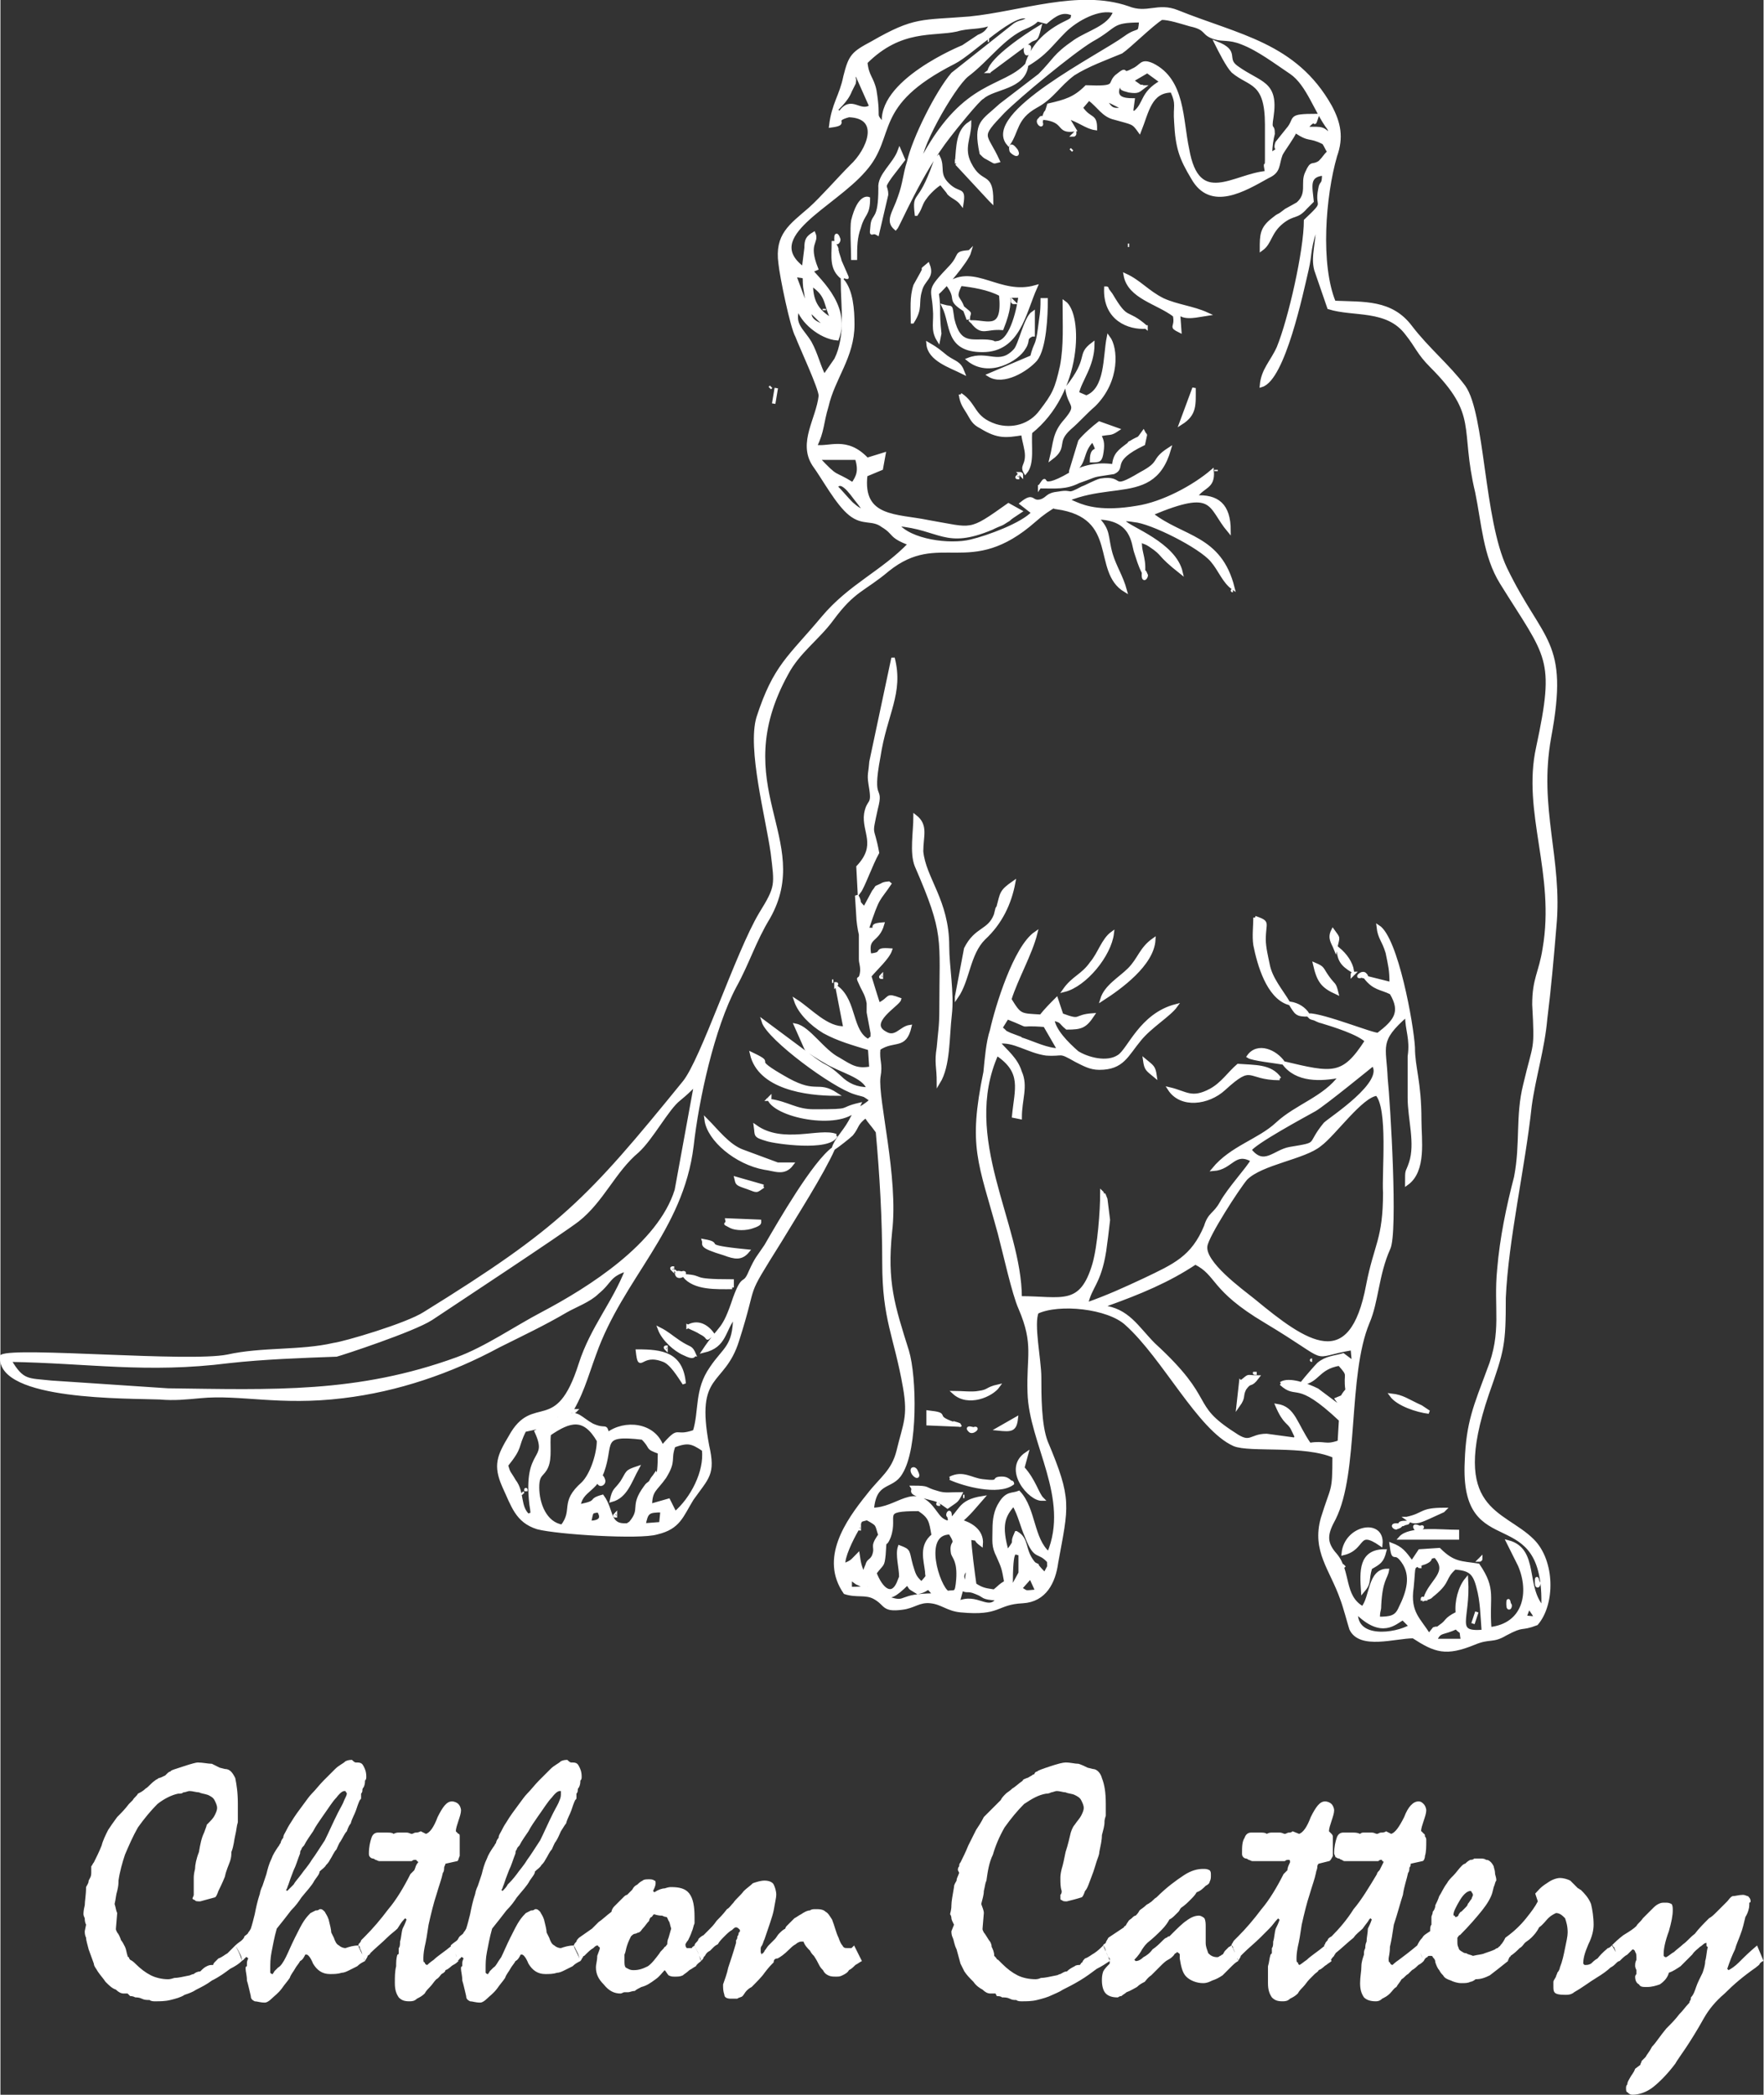 <?xml version="1.0" encoding="UTF-8"?>
<!DOCTYPE svg PUBLIC "-//W3C//DTD SVG 1.1//EN" "http://www.w3.org/Graphics/SVG/1.1/DTD/svg11.dtd">
<!-- Creator: CorelDRAW X7 -->
<svg xmlns="http://www.w3.org/2000/svg" xml:space="preserve" width="1545px" height="1834px" version="1.1" style="shape-rendering:geometricPrecision; text-rendering:geometricPrecision; image-rendering:optimizeQuality; fill-rule:evenodd; clip-rule:evenodd"
viewBox="0 0 1359 1614"
 xmlns:xlink="http://www.w3.org/1999/xlink">
 <rect x="0" y="0" width="1359" height="1614" fill="#333333" stroke="none"/>
 <defs>
  <style type="text/css">
   <![CDATA[
    .str0 {stroke:white;stroke-width:2.639}
    .fil0 {fill:white}
    .fil1 {fill:white;fill-rule:nonzero}
   ]]>
  </style>
 </defs>
 <g id="Слой_x0020_1">
  <path class="fil0 str0" d="M1122 1254c6,6 3,0 5,10l-21 0c3,-8 6,-5 16,-10zm-77 -12c20,20 30,8 36,5l6 6c-12,7 -43,11 -42,-11zm133 -4c7,10 7,9 -3,8l3 -8zm-440 -3l3 -11c4,3 4,0 11,3 8,3 3,4 17,5 -8,11 -16,-4 -31,3zm-83 -11l0 -8c2,1 5,4 6,4 8,4 5,0 8,1 16,2 10,19 30,-1 4,5 0,2 8,7 10,-2 6,-7 13,2 -28,0 -21,7 -34,3 -10,-3 -6,-6 -14,-8 -2,-1 -10,0 -17,0zm131 0l8 -9 5 11c-11,1 -7,1 -13,-2zm-40 -17l-2 16c-3,-9 -4,-9 2,-16zm33 17c0,-36 3,-26 7,-27 0,2 0,12 0,15l-6 11c-1,0 -1,1 -1,1zm327 -25c12,13 -4,19 -8,33 6,-2 3,-1 7,-4 12,-10 7,-12 16,-20 11,1 15,3 18,15 3,11 3,21 4,34 -24,2 -11,-9 -13,-40 -5,6 -8,17 -7,26 -10,5 -7,6 -13,10 -8,6 1,0 -5,2l-4 5c-7,-12 -16,-17 -13,-37 2,-19 -1,-15 10,-19 7,-3 1,-4 8,-5zm-12 8l0 -1c0,0 -1,1 0,1zm2 25l1 0c0,0 -1,-1 -1,0zm-357 -39l4 10 -4 -10zm37 4l1 1c0,0 -1,0 -1,-1zm7 -16c-5,11 2,3 -7,15 -6,-21 -3,-28 5,-37 5,9 6,16 10,25 7,18 9,10 17,19 0,6 1,2 -3,10 -1,-1 -6,-6 -6,-7l-2 -1c0,0 -1,-1 -1,-1 -8,-10 -4,-18 -13,-23zm-53 46c-7,-4 -21,-46 2,-46 7,11 0,5 2,16 1,3 5,6 4,20 -1,12 -2,9 -8,10zm12 -47l1 1c0,0 -1,-1 -1,-1zm-32 40c-6,-5 -6,-8 -8,-14 -3,-11 -1,-11 -9,-14 -2,6 1,16 1,23l-2 5c-5,11 -13,5 -18,-8 6,-8 6,-5 7,-14 1,-16 0,-4 4,-14 6,-17 -8,-21 23,-21 9,6 9,9 11,20 -10,8 -6,19 -5,28 0,5 2,2 -4,9zm-42 -50c9,5 7,4 10,13l-1 1c-6,9 -1,7 -4,15 -2,4 -4,3 -5,7 -4,9 1,1 -1,9 -4,-5 -5,-10 -6,-17 -5,5 -4,5 -11,8 -1,-6 6,-20 10,-27 4,-9 1,-7 8,-9zm-6 8l0 -1c0,0 -1,1 0,1zm-166 -3c2,-10 3,-11 14,-11l-1 10 -13 1zm-42 -2c2,-9 1,-8 7,-9 4,6 1,9 -7,9zm66 -7l-5 -10 -14 4c0,-12 4,-12 11,-22 8,-13 3,-13 7,-24 11,-4 14,-3 23,3 2,17 -9,38 -22,49zm-37 9c-15,1 -11,-11 -19,-22 -11,3 -2,4 -16,7l-2 10c-3,-23 11,-18 18,-36 8,-22 -3,-30 31,-26 8,8 2,7 13,11 0,25 -3,17 -3,17 -2,3 -2,2 -4,6 -2,2 -2,1 -4,4 -11,15 -2,16 -11,27 0,0 -1,1 -1,1 -1,0 -1,1 -2,1zm-22 -34c0,4 4,3 4,0 -1,-4 -3,-5 -4,0zm-54 27c-8,-7 -4,-18 -11,-27 -4,-7 -4,-5 -6,-12 12,-15 7,-13 14,-27 19,-4 7,-2 19,-8 11,-6 3,-3 12,-2 -12,2 -13,6 -22,11 11,24 -9,12 -4,56 2,12 0,6 -2,9zm-4 -17l-1 -1c0,0 1,1 1,1zm2 -2c0,-1 0,-2 0,-1l0 0c0,0 0,1 0,1zm28 27c-13,-2 -19,-17 -19,-30 0,-11 4,-9 7,-16 3,-7 1,-17 2,-25 16,-11 27,-14 38,5 0,10 -5,26 -12,33 -17,15 -6,20 -16,33zm-106 -164c-14,9 -62,23 -70,24 -26,6 -55,3 -82,9 -30,6 -163,-6 -174,0 -3,33 98,31 122,32 11,1 20,0 31,-1 31,-3 61,6 110,0 42,-5 83,-19 120,-39 18,-9 35,-17 52,-27 7,-4 18,-8 24,-14 11,-9 8,-13 23,-18 -10,26 -27,45 -36,73 -18,57 -36,23 -54,56 -9,15 -12,22 -5,38 7,15 10,27 26,32 15,4 79,8 92,4 17,-4 19,-13 27,-26 12,-17 17,-19 12,-41 -11,-58 12,-46 23,-81 16,-50 3,-29 33,-77 12,-20 32,-51 41,-71 -15,11 -41,56 -52,75 -6,9 -7,9 -12,20 -5,12 -5,1 -12,20 -9,27 -10,20 -24,41 17,-4 15,-16 24,-27 0,24 -8,25 -18,40 -12,17 -8,33 -13,49 -17,6 -10,-5 -25,12 -6,-18 -29,-20 -42,-10 -2,-8 -1,-2 -12,-7 -9,-5 -12,-11 -19,-6 11,-17 14,-30 21,-49 21,-59 67,-95 75,-160 4,-36 16,-91 33,-123 10,-18 15,-35 26,-53 34,-60 -34,-101 14,-188 9,-17 24,-27 35,-42 17,-23 24,-22 43,-38 40,-32 63,6 113,-38 46,-41 90,-6 104,-55 -14,9 -5,10 -22,19 -25,15 -12,2 -31,5 -4,1 -11,5 -14,6 -13,7 -7,2 -18,4 -10,1 -8,4 -14,6 -8,2 -5,-6 -15,2l9 7c-8,9 -35,19 -48,22 -16,4 -47,0 -57,-13 34,3 37,18 73,3 8,-4 6,-2 12,-6 2,-1 1,-1 4,-3l6 -4 -9 -5c-31,22 -27,19 -62,13 -24,-5 -52,-2 -48,-36l12 -5 2 -11 -13 4c-16,-17 -29,-8 -40,-10 6,-12 5,-18 9,-31 5,-22 20,-38 20,-63 0,-11 -1,-26 -8,-34 0,20 4,43 -5,61l-9 13c-4,-7 -6,-17 -11,-26 -6,-10 -14,-14 -9,-27 2,10 17,23 30,24 10,-27 -18,-48 -22,-55 9,-1 -3,5 6,1 -8,-20 1,-20 -2,-27 -5,3 -6,5 -6,11l-2 16c-34,-25 23,-48 47,-76 24,-27 4,-50 69,-83 14,-7 48,-42 58,-34 -6,4 -6,2 -11,5l-48 38c-12,14 -30,50 -34,68 -3,9 -3,16 -7,27 -4,12 -10,18 -3,24 2,-2 19,-43 41,-71 3,-4 23,-29 26,-30 9,-8 32,-7 34,-25 -18,19 -47,12 -79,70 -3,6 0,3 -3,8 -4,-10 25,-61 36,-70 16,-12 28,-30 45,-37 14,-6 4,-7 16,-4 7,-6 13,-10 21,-6 -2,5 1,2 -3,5 0,0 -4,2 -6,3 -13,7 -23,17 -27,31 15,-9 18,-15 29,-26 9,-9 27,-19 39,-15 -4,12 -21,16 -31,23 -16,11 -15,14 -27,26l-30 23c-14,13 -20,13 -15,37 4,4 2,2 7,5 4,2 2,2 6,1 -10,-22 -16,-17 4,-38 12,-12 53,-46 68,-55 20,-11 14,-15 38,-15 -1,12 -1,5 -12,13 -19,14 -110,59 -90,82 7,-10 5,-20 21,-29 13,-7 17,-16 29,-25 11,-7 25,-12 37,-17 6,-4 23,-21 31,-26 6,0 15,3 22,5 14,3 9,7 19,10 6,2 11,0 21,4 13,5 26,15 38,23 13,9 19,30 29,43l3 8c-8,-9 -7,-8 -21,-8 10,-12 5,2 9,-10 -24,0 -15,2 -23,11l-8 10c-3,8 6,2 -5,9 0,-7 1,-12 2,-16 0,-8 -3,-1 -1,-13 4,-27 -9,-25 -27,-38 -10,-7 2,-12 -16,-19 3,6 9,18 13,22 13,11 26,7 26,41l0 27c0,10 -2,-2 0,10 -25,2 -53,28 -61,-18 -5,-23 -3,-53 -27,-65 -9,-4 -8,1 -15,4 -11,6 -2,-4 -13,5 -6,6 2,9 -23,8 -9,9 -16,11 -29,14 -3,10 -1,1 -4,10 18,2 10,11 24,9l-6 -10c10,3 15,8 22,9 0,-11 -4,-6 -11,-16l6 -7c8,6 11,13 20,15 14,4 14,3 19,10 6,-15 8,-31 25,-31 5,11 2,11 3,24 1,20 4,28 13,43 14,25 40,9 58,-1 9,-4 7,-9 10,-17 2,-4 9,-13 11,-18 12,8 10,3 22,9 2,3 2,4 4,7 -4,4 -3,4 -7,8 -6,4 -6,-1 -10,8 -4,8 2,16 -7,24 0,0 -7,4 -9,5l-4 3c-3,2 -1,0 -6,4 -9,7 -9,12 -9,23 7,-5 6,-13 16,-21 9,-7 11,-3 18,-11 2,-2 2,-2 5,-5 -1,-11 -4,-20 9,-21 0,10 -2,5 -3,12 -3,15 6,8 -11,24 0,23 -12,76 -21,98 -5,11 -12,17 -13,29 17,-5 31,-72 35,-89 3,-13 1,-13 6,-30l2 -5c1,13 -4,24 -1,35 2,6 8,23 10,29 19,6 45,0 60,20 8,10 9,15 19,25 38,38 23,47 35,97 5,24 6,49 19,70 36,58 43,57 28,127 -11,50 15,97 5,155 -3,19 -8,23 -8,43 2,37 1,28 -7,62 -6,24 -2,45 -7,71 -6,23 -11,47 -13,71 -3,30 4,48 -8,78 -10,27 -16,40 -17,70 -4,80 62,27 59,113 -15,-16 -4,-45 -27,-51l9 18c9,21 4,46 -23,49 -2,-25 4,-30 -9,-49 -13,-2 -19,-1 -30,-12l-15 1 -6 9c-6,-8 -8,-11 -16,-14 2,15 2,3 9,13 8,11 4,24 -2,36 -3,7 -7,8 -17,8 0,-7 1,-5 1,-10 1,-20 5,-21 6,-27 -14,0 -12,21 -19,29 -16,-9 -10,-28 -21,-41 -9,-10 -7,-17 -1,-28 18,-36 9,-110 26,-151 7,-16 7,-37 16,-57 6,-12 0,-112 -2,-131 -1,-25 -7,-29 16,-49 0,12 4,18 2,32l0 32c0,16 6,35 1,50 -3,9 -3,4 -3,16 14,-10 10,-34 10,-49 0,-30 -5,-40 -5,-56 -1,-18 -13,-84 -27,-93 1,9 4,10 7,20 2,10 3,13 3,24l-20 -5c7,9 12,8 20,12 9,15 3,22 -10,32 -3,1 -42,-15 -54,-15 2,2 1,2 5,3 0,0 4,2 5,2 10,3 29,9 35,15 -18,28 -26,26 -64,17 10,14 29,13 44,10 -12,17 -34,23 -49,37 -14,13 -35,18 -49,35 14,-1 16,-15 30,-7 -3,6 -18,22 -24,33 -5,9 -9,8 -12,18 -10,24 -24,30 -47,41 -15,7 -28,13 -45,19 3,-14 10,-16 14,-41 1,-7 2,-15 3,-24l-2 -16c-3,-7 0,-2 -3,-5 0,14 -2,41 -6,55 -10,34 -25,26 -57,26 0,-57 -47,-123 -18,-188 21,14 15,27 13,48l5 1c0,-14 5,-24 0,-35 -3,-10 -11,-16 -17,-23 12,-2 23,7 37,9 14,1 9,-3 23,5 6,3 11,6 18,6 18,0 21,-10 31,-22 8,-10 23,-19 28,-26 -27,7 -36,34 -44,39 -9,6 -24,2 -32,-3 -8,-7 -18,-17 -19,-26 8,2 5,2 11,7 11,0 14,-1 20,-10 -15,1 -8,6 -24,0l-4 -12c-4,4 -8,8 -12,13 -16,-1 -16,0 -24,-13 5,-16 16,-35 20,-51 -16,11 -30,57 -34,75 -3,9 -4,22 -5,32 -12,58 -4,69 11,124 4,15 11,47 16,58 12,28 6,37 7,65 1,39 33,81 15,124 -13,-11 -11,-34 -23,-47 -5,2 -9,0 -14,8 -4,6 -5,13 -5,20 0,10 -1,13 3,21 4,9 4,9 6,20 -5,3 -4,3 -9,7 -6,-1 -9,-1 -15,-5 -1,-7 -4,-29 -4,-36 11,2 1,-1 9,5 1,-11 -9,-16 -16,-18 7,-6 10,-10 17,-18 -19,3 -16,11 -27,19 -6,-2 -7,-5 -11,-10 -15,-20 -27,0 -47,0 2,-23 15,-16 22,-28 12,-19 11,-74 5,-94 -11,-35 -17,-53 -13,-92 5,-42 -11,-102 -9,-119 2,-11 -1,-12 0,-22 12,-8 20,0 24,-17 -7,1 -11,10 -19,5 -15,-8 10,-22 11,-26 -11,-4 -6,-1 -16,4 -1,-2 -6,-19 -7,-22 5,-6 14,-14 16,-20 -14,-1 -3,3 -16,4 -3,-15 6,-10 10,-24 -14,1 1,5 -12,4 9,-27 8,-21 18,-36 -1,1 -4,0 -7,2 -6,3 -2,0 -6,5l-7 13c-7,-7 -2,-3 -6,-10l1 16c0,3 1,10 2,14l0 19c0,3 1,4 1,9 -1,11 -5,1 0,12 2,4 4,7 5,13 0,2 0,5 0,7l3 16c0,6 0,2 -3,6 -14,-7 -10,-30 -24,-41l6 31c-14,1 -27,-14 -38,-21 3,9 12,18 22,24 11,6 22,9 35,13l1 15c-11,2 -15,-1 -25,-7 -12,-6 -23,-24 -33,-26l8 18c0,1 13,9 15,10 11,7 30,11 33,21 -9,0 -16,-3 -22,-9 -11,-10 -9,-6 -20,-14l-39 -29c4,13 54,50 71,55 3,1 4,1 7,2 5,3 4,3 5,4 -9,8 -10,4 -16,16 -5,9 -11,14 -13,21 3,-2 12,-9 14,-11 5,-6 3,-8 11,-14 4,6 4,5 9,12 3,33 5,67 5,101 0,44 9,56 16,96 4,23 0,28 -5,49 -4,16 -13,21 -23,34 -17,21 -36,49 -18,75 9,3 16,0 23,4 9,5 6,10 21,8 9,-1 13,-6 22,-5 9,1 13,6 23,7 31,3 27,-6 48,-7 17,-1 24,-15 26,-30 8,-44 11,-48 -8,-93 -5,-13 -5,-36 -5,-50 0,-13 -6,-41 -2,-50 17,-8 55,-4 69,9 29,26 56,81 83,93 12,5 54,-1 77,9 0,29 -1,22 -9,48 -7,25 7,39 15,62 2,5 6,20 7,23 7,15 34,6 48,6 17,11 25,14 47,5 12,-5 14,-1 24,-7 15,-8 11,-3 24,-8 13,-15 13,-48 -3,-64 -23,-23 -66,-22 -35,-113 12,-34 13,-38 13,-74 2,-45 15,-101 20,-148 3,-22 10,-44 12,-67 3,-24 5,-47 7,-71 5,-52 -14,-91 -4,-146 14,-75 -6,-72 -34,-130 -18,-38 -17,-119 -32,-140 -12,-16 -28,-29 -41,-46 -15,-20 -36,-18 -59,-19 -12,-29 -8,-82 1,-113 5,-14 3,-25 -4,-38 -27,-48 -71,-54 -118,-73 -15,-6 -23,3 -38,-3 -38,-13 -82,4 -122,8 -37,3 -42,0 -75,19 -15,8 -17,10 -21,26 -3,15 -9,21 -11,38 15,-2 -1,-4 14,-8 26,1 15,27 2,39 -10,10 -23,25 -32,33 -15,13 -26,20 -23,42 1,10 9,49 13,56 3,8 18,40 18,46 -2,18 -16,36 -5,53 8,11 18,30 28,38 10,8 17,3 25,9 10,6 5,8 21,14 -21,22 -46,32 -67,57 -26,31 -37,37 -50,77 -7,24 7,76 11,104 3,25 4,26 -9,47 -18,30 -45,113 -59,130 -74,91 -95,113 -200,178zm5 4c18,-12 100,-66 113,-76 19,-15 28,-38 46,-53 11,-10 23,-33 32,-40 6,-5 7,-6 13,-12l-15 82c-13,42 -67,76 -103,95 -21,11 -44,27 -66,35 -77,28 -142,25 -223,24l-90 -6c-18,-2 -22,0 -32,-17 61,1 106,9 169,1 27,-3 56,-4 83,-5 4,-1 59,-19 73,-28zm312 -141c-12,-5 -41,8 -62,-7 1,7 -1,7 9,10 6,2 48,8 53,-3zm18 -24c-17,4 -3,5 -35,5 -14,0 -20,-6 -34,-8 9,14 61,22 69,3zm-69 -5l-1 1c1,0 1,-1 1,-1zm51 -88l0 1c0,0 1,-1 0,-1zm-2 -2l-1 0c0,0 1,0 1,0zm90 412c0,-6 -3,0 -1,0 0,0 1,6 1,0zm230 -354c3,2 21,4 27,5 -6,-9 -20,-15 -27,-5zm32 -41c5,8 5,9 14,9 -3,-5 -8,-8 -14,-9zm-27 -66c0,7 -1,14 0,21 3,15 10,40 26,45 -6,-10 -14,-19 -16,-30 -1,-5 -3,-13 -3,-19 0,-14 4,-13 -7,-17zm85 44c-2,-3 -8,3 -3,1 0,0 6,2 3,-1zm-17 456l1 -1c0,0 -1,1 -1,1zm-208 -1103c1,0 1,-1 1,-1l0 0c0,0 -1,1 -1,1zm-26 -12c-3,2 3,7 1,2 0,0 2,-6 -1,-2zm-22 24c0,1 7,6 4,0 -3,-4 -5,-5 -4,0zm14 -78c1,-4 -3,-2 -3,0 0,4 2,5 3,0zm-87 127c4,-6 3,-8 7,-13 2,-3 8,-9 12,-11 1,2 5,6 6,8 3,3 7,4 10,8 2,-13 -2,-6 -11,-15 -8,-8 -3,-13 -7,-21 -2,2 -1,0 -3,5 -12,34 -16,21 -14,39zm56 -134l-1 0c0,0 1,0 1,0zm225 1035c13,12 11,-5 46,28l-1 17c-11,4 -11,0 -23,2 -11,-16 -12,-28 -25,-30 6,14 9,12 12,18 5,10 2,5 2,8l-22 -3c-13,0 -12,8 -25,-1 -36,-23 -14,-25 -62,-69 -13,-13 -20,-27 -40,-29l4 -2c25,-9 47,-18 68,-32 18,9 12,20 54,45 55,33 31,27 67,21l1 11 -8 -6c-7,2 -13,2 -19,7 -2,2 -9,10 -13,15 13,-2 12,-12 29,-15 9,10 4,6 6,20 -6,7 -1,4 -8,7l7 10c0,-1 -1,-2 -2,-2l-20 -15c-8,-4 -22,-9 -28,-5zm-421 -57c0,-5 3,0 2,0 0,0 -2,7 -2,0zm3 -7c0,-6 3,0 1,0 0,0 -1,6 -1,0zm2 -12l3 7 -3 -7zm490 -147c10,11 5,60 6,76 0,36 -7,40 -13,71 -13,70 -48,45 -88,12 -10,-8 -39,-29 -37,-42 1,-8 25,-45 31,-52 12,-12 45,-16 57,-26 11,-8 32,-38 44,-39zm-98 43c4,-6 41,-26 50,-31 7,-4 45,-35 45,-35 11,14 -33,42 -37,46 -14,17 -3,15 -27,19 -12,2 -20,15 -31,1zm84 -68l-9 9 9 -9zm5 -4c0,-8 0,9 0,0zm9 -12l-6 7 6 -7zm-290 -10l5 -8c23,9 4,4 29,6l11 19c-9,0 -19,-5 -28,-8 0,0 -1,0 -2,-1l-8 -3c-6,-3 -1,0 -7,-5zm-127 -417c3,-4 7,-2 15,9 4,5 8,10 10,15 -7,-9 -4,-3 -13,-11 -4,-4 -8,-9 -12,-13zm-14 -22l30 0c3,10 1,14 -3,20 -16,-10 -11,-3 -27,-20zm-6 -112c7,0 -3,-5 3,1 10,10 3,3 15,10 -8,0 -19,-4 -18,-11zm1 -22c14,9 10,16 17,28 -11,-6 -17,-13 -17,-28zm10 19l0 1c0,0 0,-1 0,-1zm-25 -7c-2,-7 4,0 2,0 0,0 0,5 -2,0zm-2 -15l2 7 -2 -7zm4 -4c10,2 7,-1 8,9 1,6 2,11 2,18l-10 -27zm-4 -5l2 6 -2 -6zm36 -122c0,-1 8,-7 11,-15 0,0 3,-6 3,-6 1,-6 -1,-1 0,-5 1,-4 -1,-1 1,-4l12 27c-9,6 -15,-8 -24,5l-3 -2zm207 -9l16 8c-10,1 -11,1 -16,-8zm21 -14l12 -7 11 8c-16,9 -12,17 -21,24 -2,-2 -3,4 -1,-10 -7,0 -15,-1 -11,-11 8,1 -4,1 8,4 7,1 7,0 11,-3 -1,0 -1,-1 -2,0l-7 -5zm-191 35c-9,-12 -3,-2 -7,-27 -2,-10 -6,-11 -7,-22 27,-27 52,-21 70,-25 10,-3 17,-1 27,-5 -3,6 -5,8 -10,10l-12 8c0,0 -67,27 -61,61zm198 316c2,7 1,3 7,7 12,8 5,6 24,21 -5,-22 -40,-34 -44,-39 0,0 -3,-3 8,-1 13,1 51,20 60,31 6,7 9,16 16,21 -10,-40 -39,-38 -63,-57 50,-21 44,-6 60,13 0,-20 -9,-27 -26,-26 6,-9 14,-7 13,-20 -14,12 -38,25 -58,28 -53,9 -52,-17 -62,0 50,7 28,49 53,64 -3,-11 -8,-18 -11,-28 -4,-14 -1,-18 -11,-28 28,0 28,20 30,26 2,6 3,10 6,16 1,-13 -4,-16 -2,-28zm2 30c0,6 3,0 2,0 0,0 -2,-6 -2,0zm56 -80l0 -1c0,0 0,1 0,1zm13 92l0 0c0,0 -1,0 0,0zm-210 -236c9,1 22,3 31,8 3,29 -10,21 -22,21 8,10 10,4 23,5 12,-30 -3,-24 14,-25 -1,8 -6,34 -17,36 -7,1 1,0 -8,-1 -12,-1 -22,4 -27,-17 -2,-12 0,-8 -7,-10 7,14 2,34 30,34 28,0 32,-29 41,-49 -28,8 -47,-17 -68,-2 9,12 0,11 12,19 -3,-10 -8,-7 -2,-19zm6 27c0,-6 3,-3 -3,-8l3 8zm1 2l1 -1c0,0 -1,1 -1,1zm0 -54c-12,1 -6,2 -14,11 -19,20 -14,16 -13,33 1,10 -2,16 3,24l1 -5c-2,-19 0,-17 -2,-31 5,-4 23,-25 25,-32zm34 39l-1 -1c0,1 1,1 1,1zm-56 545c0,13 -1,17 -2,29 -2,12 0,15 0,27 8,-13 7,-35 9,-52 2,-17 -2,-37 -2,-53 0,-35 -18,-52 -20,-73 0,-12 4,-20 -5,-27 0,12 -3,28 1,38 23,53 19,55 19,111zm15 -474c1,7 3,9 6,14 3,5 4,8 10,11 13,8 19,7 32,5 1,7 3,12 3,17 0,8 -4,8 -1,13 6,-7 3,-21 4,-31 39,-31 39,-91 26,-100 0,17 1,33 -2,49 -4,18 -6,22 -16,35 -8,11 -22,15 -35,11 -18,-6 -15,-16 -27,-24zm46 61c0,0 1,0 1,1l-1 -1zm-2 2c-1,1 0,1 0,1l0 -1zm41 -4c12,-4 7,-15 17,-24 7,14 -1,2 -1,16 6,0 7,0 8,-7 1,-7 0,-9 -2,-13 9,-2 8,0 14,-4l-14 -5c-4,3 -12,10 -15,14l-7 23zm-24 12c13,0 20,1 30,-4 17,-6 8,-4 27,-7 9,-4 -4,-9 23,-22 2,-10 2,-5 0,-9 -5,7 -2,3 -10,8 0,0 -1,0 -1,1 -8,6 -11,8 -12,17 -13,-2 -24,1 -33,6 -29,17 -15,-3 -24,10zm-140 293l1 19c3,-4 9,-21 14,-30 -4,-22 -6,-11 -1,-34 5,-19 -5,-3 2,-40 5,-33 18,-49 11,-76l-17 80c-1,12 -2,9 0,21 2,13 -2,8 -4,19 -2,14 10,24 -6,41zm176 -362l-7 -3c2,-10 12,-21 12,-38 -12,9 -1,10 -20,34 2,15 10,12 -1,25 -9,10 -8,17 -11,29 12,-9 2,-12 14,-23 7,-6 12,-12 19,-18 19,-19 17,-44 11,-52 -3,15 -1,40 -17,46zm53 523c-1,-7 -2,-7 -8,-12 1,7 2,7 8,12zm96 2c-7,-10 -19,-9 -32,-10 -7,6 -12,14 -21,19 -15,8 -19,2 -32,-1 9,14 30,11 42,0 23,-21 17,-8 43,-8zm-249 -63c9,-13 9,-33 21,-45 13,-12 20,-27 23,-43 -10,7 -9,8 -12,19 -1,1 -1,2 -1,2l-1 4c-5,13 -15,10 -23,26l-7 37zm168 -525c2,10 -4,8 4,12l-1 -14c5,5 15,2 22,1 -11,-5 -23,-6 -34,-11 -12,-6 -18,-14 -29,-19 3,17 25,21 38,31zm-168 -117l26 28c0,0 1,1 1,1 0,-23 -8,-11 -17,-29 -6,-12 0,-20 0,-31 -9,6 -9,17 -10,31zm-127 771c-2,0 -9,0 -11,0l-27 -10c-11,-4 -20,-16 -28,-24 2,15 23,33 45,37 8,1 15,5 21,-3zm185 -622l-33 14c11,7 29,-4 36,-12 7,-9 8,-34 8,-46l-3 0c0,11 -1,13 -2,22 -2,15 -3,10 -6,22zm-49 2c16,13 38,0 43,-9 4,-6 0,-7 6,-10 0,0 1,0 1,0l0 -17c-6,4 -10,25 -14,29 -12,13 -21,1 -36,7zm-102 566c-14,-9 -15,1 -37,-11 -34,-19 -7,-10 -28,-20 6,26 42,31 65,31zm32 -663l7 -30c0,-8 -4,-4 3,-14l10 -13 -3 -7c-4,11 -16,19 -15,29 0,25 -5,20 -6,28 -1,11 -1,4 4,7zm173 590c14,-9 39,-27 40,-46 -10,7 -11,15 -19,23 -7,7 -18,13 -21,23zm-117 369c11,5 37,12 48,4 0,0 0,-1 -1,-1 0,2 -1,-3 -7,-3 -9,0 1,4 -15,2 -9,-1 -15,-7 -25,-2zm-2 22c7,-5 7,-4 10,-10 -8,0 -12,1 -18,-1 -11,-3 -5,-4 -19,-4 2,3 -5,4 12,8 8,2 8,2 15,7zm-7 -3c-1,1 0,1 0,1l0 -1zm312 39c17,-4 10,-20 29,-7 2,-19 -27,-14 -29,7zm-152 -945c-16,-14 -14,-3 -27,-25l-3 -4c0,-1 0,-1 -1,-1 -1,24 18,31 31,30zm-226 -53l2 0c0,-9 0,-16 3,-24 3,-11 7,-9 7,-22 0,0 -7,-3 -12,17 -1,5 0,23 0,29zm163 564c16,-4 35,-27 37,-44 -7,5 -10,16 -16,23 -7,10 -14,11 -21,21zm-293 303c-2,-23 -17,-25 -36,-25 2,17 2,0 20,7 6,2 12,12 16,18zm276 89c-4,-4 -6,-14 -15,-24l3 -11c-18,12 3,36 12,35zm-41 -1100l31 -23c5,-4 5,1 8,-11 -10,6 -37,24 -39,34zm317 1130l44 0 0 -5c-13,0 -37,-3 -44,5zm-29 41c6,-7 3,-8 6,-18 7,-4 9,-5 11,-13 -19,0 -18,16 -17,31zm-347 -978c7,-11 3,-14 6,-24 2,-9 10,-10 6,-20 -7,6 -1,0 -5,7l-5 9c-3,9 -2,18 -2,28zm-185 730l0 -1c0,0 -1,0 0,1zm2 2l1 -1c0,0 -1,1 -1,1zm2 3c3,2 8,-4 3,-2 0,0 -6,-2 -3,2zm42 9l0 -5c-35,0 -20,-3 -37,-4 8,10 25,9 37,9zm-29 52c-3,-7 -3,-4 -12,-10 -6,-4 -9,-7 -15,-10 3,8 12,16 19,19 8,4 7,1 8,1zm41 -80c-41,-4 -17,-5 -34,-8 1,3 -4,4 16,10 8,3 13,4 18,-2zm-105 192c11,-3 14,-14 20,-25 -9,3 -7,3 -12,11 -5,7 -6,5 -8,14zm271 -869c-3,-8 -6,-7 -13,-12 -5,-4 -7,-6 -14,-10 1,12 17,17 27,22zm342 883c7,5 10,2 28,-6 0,0 1,-1 1,-1 -19,0 -15,4 -29,7zm0 3c-9,0 -4,3 -2,1 0,0 5,-1 2,-1zm-8 2c-5,0 0,3 0,2 0,0 7,-2 0,-2zm-432 -991c0,6 3,1 2,0 0,0 -2,-6 -2,0zm-2 3c0,11 -2,20 7,27 3,-4 7,8 -2,-13 0,-1 -2,-6 -2,-7 -2,-6 1,1 -1,-4l-2 -3zm388 578c-2,-8 -2,-5 -7,-12 -5,-7 -3,-7 -10,-10 3,13 6,17 17,22zm-315 332l24 1c-13,-5 10,3 -4,-1 -18,-6 -2,-7 -20,-9l0 9zm-130 -156l-25 -1c1,5 -4,1 3,5 4,2 12,2 17,0 6,-2 5,-3 5,-4zm150 132c11,10 29,2 34,-5 -9,2 -7,4 -15,5 -5,1 -13,0 -19,0zm294 -342c2,-10 3,-7 -2,-14 -3,6 0,9 2,14zm13 17c-1,-6 -5,-12 -11,-17 1,9 3,12 11,17zm0 3l1 -1c0,0 -1,0 -1,1zm59 337l-6 -4c-11,-5 -14,-8 -23,-9 5,7 20,12 29,13zm-145 -23l-2 18c5,-7 2,-7 5,-13 5,-7 4,-1 10,-9 -10,0 -5,-2 -13,4zm-426 -43c4,2 7,3 10,5 8,4 2,6 9,1 -5,-7 -12,-10 -19,-6zm58 -108l-21 -6c1,4 0,4 9,7 8,3 6,3 12,-1zm322 -588c11,-7 10,-14 10,-27l-10 27zm-141 775c10,1 13,1 14,-8l-14 8zm-66 33c1,3 6,6 3,0 -1,-3 -4,-3 -3,0zm44 -32c2,3 8,-3 3,-1 0,0 -6,-2 -3,1zm344 76c2,2 8,-3 3,-1 0,0 -6,-3 -3,1zm93 41c0,6 3,1 1,0 0,0 -1,-6 -1,0zm-22 17c0,6 3,1 1,0 0,0 -1,-6 -1,0zm-337 -1120c0,0 1,-1 1,-1l0 0c0,0 -1,1 -1,1zm281 1076l0 0c0,0 0,0 0,0zm-95 -144l0 0c0,0 -1,0 0,0zm-418 -749l1 -1c0,0 -1,1 -1,1zm3 12l2 -12 -2 12zm544 891l1 -1c0,1 -1,1 -1,1zm-666 -34l0 -1c0,0 -1,1 0,1zm205 -415l0 -1c0,0 -1,1 0,1zm63 400l1 0c0,0 -1,0 -1,0zm225 -95l0 -1c0,1 -1,1 0,1zm-454 -19l0 -1c0,0 -1,0 0,1zm-71 49l1 -1c0,0 -1,0 -1,1zm427 -899l1 0c0,0 -1,0 -1,0zm200 1038l0 0zm66 24l3 -9 -3 9z"/>
  <g id="_2065162481344">
   <path class="fil1" d="M186 1511c-2,2 -5,4 -9,6 -4,3 -8,6 -14,9 -4,3 -8,5 -12,7 -3,2 -6,3 -9,4 -3,2 -7,3 -11,4 -4,1 -8,1 -12,1 -1,0 -3,0 -4,-1 -2,0 -4,0 -6,-1 -2,-1 -4,-1 -5,-1 -2,-1 -3,-1 -4,-1l-2 -2 -3 0c-2,0 -4,-1 -6,-3 -3,-1 -5,-3 -8,-6 -2,-3 -4,-5 -6,-8 -1,-2 -3,-4 -3,-6l-4 -11c-1,-4 -2,-7 -2,-9 -1,-2 -1,-4 -1,-5l1 -5c-1,-2 -1,-4 -1,-5 -1,-2 -1,-3 -1,-3 0,-1 0,-3 1,-7 0,-3 1,-8 1,-14 1,-2 2,-3 2,-5 1,-2 2,-3 2,-6l0 -2c0,-1 0,-2 0,-3 1,-1 1,-2 2,-3 2,-4 4,-8 6,-13 1,-4 3,-8 5,-12 2,-3 4,-6 7,-10 3,-3 6,-6 9,-10 1,-1 2,-2 3,-3 1,-2 3,-3 4,-5 2,-1 4,-2 6,-4 2,-1 4,-4 7,-6 1,-1 2,-1 3,-2 1,0 3,-1 5,-2 0,0 1,-1 1,-1 1,-1 2,-2 3,-2 0,-1 4,-2 10,-4 6,-2 10,-3 11,-3 4,0 8,1 11,1 2,1 4,2 6,3l4 1c4,0 6,3 8,7 1,5 2,11 2,20 0,4 0,7 0,9 0,3 0,4 0,5 -1,3 -1,6 -2,10 -1,4 -1,8 -3,13 0,2 0,4 -1,7 -1,3 -3,7 -4,12 -2,5 -4,9 -5,11 -1,3 -2,5 -3,5 -4,1 -7,2 -11,3 -2,0 -4,0 -4,-1 -1,0 -2,-1 -2,-1 0,-1 1,-2 1,-3 0,-1 0,-2 0,-3 0,-3 0,-6 0,-10 0,-1 0,-3 1,-7 0,-3 1,-8 3,-13 1,-6 2,-11 4,-15 1,-3 2,-5 2,-6 3,-3 5,-5 6,-7 1,-2 2,-4 2,-6 0,-2 -1,-4 -2,-6 -1,-2 -3,-3 -5,-4 -3,-1 -5,-1 -7,-2 -2,0 -5,-1 -7,-1 -2,0 -3,1 -5,1 -1,1 -2,1 -4,1 -5,1 -11,4 -16,8 -5,5 -10,11 -15,18 -4,7 -7,14 -10,21 -2,6 -4,13 -5,20 0,2 0,4 -1,8 -1,3 -1,6 -2,10 1,3 1,5 2,7l-1 12c0,1 0,1 1,3 1,1 2,3 3,6 1,1 2,3 3,5 1,2 1,4 2,7 0,0 0,1 1,1 0,1 1,2 1,2 2,1 3,2 4,3 4,4 8,7 12,9 4,2 9,3 13,3 1,0 2,0 5,-1 3,0 7,-1 12,-2 0,0 2,-1 3,-1 1,-1 3,-2 5,-2 2,-2 3,-3 5,-4 2,-1 3,-1 5,-1 0,-1 1,-2 1,-2 1,-1 2,-2 3,-3 3,-1 5,-3 7,-4 2,-2 4,-4 6,-6 4,7 5,11 5,12zm-5 -12c2,-2 4,-3 5,-4 1,-1 2,-2 2,-3 1,-1 3,-2 3,-3 1,-1 2,-3 2,-3 1,-3 2,-7 3,-11 1,-5 2,-10 4,-16 0,-1 1,-4 2,-6 1,-3 2,-6 3,-9 1,-4 2,-8 4,-12 1,-3 3,-6 5,-9 1,-1 1,-2 2,-3 0,-1 1,-3 2,-4 0,-2 1,-3 2,-5 1,-2 2,-4 4,-7 3,-5 6,-9 9,-13 3,-4 5,-7 7,-9 3,-3 6,-7 9,-10 3,-3 6,-6 9,-9 3,-3 6,-4 8,-6 2,-1 4,-1 5,-1 1,1 2,2 3,2 0,0 1,0 1,0 3,0 4,1 5,3 1,2 2,4 2,8 0,1 0,2 -1,3 0,1 0,3 -1,5 0,0 -1,1 -1,2 0,1 0,2 -1,3 0,1 0,2 0,3 0,1 0,1 -1,2 -1,2 -2,5 -3,8 -1,3 -3,6 -4,10 -1,1 -2,3 -3,6 -2,2 -3,5 -5,8 -1,1 -2,4 -3,6 -2,2 -3,5 -5,8 -1,2 -2,3 -3,4 -1,2 -3,3 -5,5 0,2 -2,4 -4,7 -2,4 -6,8 -10,13 -2,3 -4,6 -8,10 -3,4 -7,9 -11,14 -2,7 -3,13 -4,18 -1,5 -1,9 -1,13 0,1 0,2 0,3 1,1 1,1 2,1 0,-1 1,-1 1,-2 1,-1 2,-2 3,-3 2,-1 4,-4 6,-8 2,-4 4,-9 7,-15 3,-6 5,-10 7,-13 2,-3 4,-5 5,-6l4 -2c1,0 2,0 3,-1 0,0 1,0 1,0 1,0 2,1 3,2 1,2 2,3 3,6 1,4 2,8 2,10 1,2 2,4 2,4 1,3 2,5 4,6 1,1 3,2 5,2 3,-1 6,-2 10,-2 0,1 1,3 2,5 1,2 2,4 3,7 -2,1 -4,2 -6,4 -2,1 -4,2 -6,3 -2,1 -4,2 -6,2 -3,1 -6,1 -9,1 -6,0 -10,-3 -13,-8 -2,-5 -4,-7 -5,-7l-1 0c-1,2 -2,4 -4,5 -1,2 -3,4 -4,6 -1,2 -3,4 -4,7 -2,3 -4,5 -6,8 -3,4 -6,6 -8,8 -2,2 -4,3 -5,3 -4,0 -6,-1 -8,-1 -2,-1 -3,-2 -3,-4 -1,-4 -2,-9 -3,-12 0,-4 -1,-7 -1,-9 0,-1 0,-2 1,-2 0,-1 0,-2 0,-2 0,-1 0,-2 1,-4 0,0 0,0 -1,-1 0,0 0,0 -1,0 0,0 0,1 -1,1 0,1 -1,1 -2,2 0,-2 0,-3 -1,-5 -1,-2 -2,-4 -4,-7zm84 -119c-1,0 -3,1 -6,5 -3,3 -6,8 -11,15 -2,3 -5,7 -7,11 -2,3 -5,7 -7,11 -1,1 -2,2 -2,3 -1,1 -1,2 -1,3 -2,5 -3,9 -5,13 -2,5 -3,8 -4,11 -1,2 -1,4 -2,4l1 1c2,-2 3,-3 5,-5 1,-2 3,-4 6,-8 2,-3 5,-6 8,-11 3,-4 6,-9 10,-15 3,-6 6,-13 10,-21 2,-4 4,-7 5,-10 1,-2 2,-4 2,-5 0,-1 -1,-1 -1,-2 0,0 0,0 -1,0zm11 119l0 -1c1,-1 2,-2 2,-3 1,-1 2,-2 3,-3 6,-6 12,-13 18,-21 6,-7 12,-17 17,-27 1,-1 2,-2 3,-3 1,-2 1,-4 3,-6 0,-1 -1,-1 -1,-1 0,-1 -1,-1 -1,-1 -1,0 -2,0 -3,1 -1,0 -2,0 -2,0l-16 0c-1,0 -2,0 -4,0 -1,0 -3,0 -3,0 -1,0 -2,-1 -3,-1 0,0 -1,-1 -2,-1 -1,0 -2,-1 -2,-1 -1,-1 -1,-2 -1,-3 0,-5 1,-9 2,-12 1,-3 3,-4 5,-4 2,0 5,0 7,0 2,0 4,0 5,1 2,-1 3,-1 4,-1 2,0 4,0 6,0 2,0 3,1 4,1 1,0 2,-1 3,-1 1,0 2,0 4,-1l4 2c3,-1 6,-5 9,-13 4,-8 7,-12 11,-12 2,0 4,1 5,2 1,1 2,3 2,5 0,2 -1,5 -2,8 -1,3 -2,6 -2,8 0,0 0,0 1,1 0,0 0,0 1,1 1,0 1,1 1,2 0,1 0,2 0,3 0,5 0,9 0,12 -1,2 -1,4 -2,4l-9 2c0,1 -1,2 -1,3 0,1 0,3 -1,4 -1,5 -3,10 -5,17 -2,6 -4,14 -6,23 -1,7 -2,13 -3,17 -1,5 -1,8 -1,9 0,2 0,3 1,3 0,1 1,2 2,2 0,0 2,-2 5,-4 3,-3 8,-6 14,-11l5 12c-1,1 -2,2 -4,3 -2,1 -3,3 -6,4 0,1 -1,2 -3,3 -1,1 -2,3 -4,4 -2,2 -3,4 -5,6 -1,1 -3,3 -4,5 -2,2 -4,3 -6,4 -2,2 -4,2 -6,2 -4,0 -6,-1 -8,-3 -2,-3 -3,-6 -3,-11 0,-5 0,-9 1,-13 0,-3 0,-6 1,-9 1,0 1,-1 1,-1 0,-1 0,-2 0,-4 1,-1 1,-3 1,-5 1,-3 1,-7 2,-10 1,-2 2,-4 3,-7 0,0 0,0 -1,-1l-1 1c-2,2 -3,4 -5,7 -2,2 -5,4 -8,7 -4,4 -9,8 -13,12 0,1 -1,1 -2,2 0,1 -1,2 -2,4 0,-1 -1,-3 -2,-4 0,-2 -1,-4 -2,-6 0,0 0,-1 0,-1 -1,-1 -1,-1 -1,-1zm71 0c2,-2 4,-3 5,-4 1,-1 1,-2 2,-3 1,-1 3,-2 3,-3 1,-1 2,-3 2,-3 1,-3 2,-7 3,-11 1,-5 2,-10 4,-16 0,-1 1,-4 2,-6 1,-3 2,-6 3,-9 1,-4 2,-8 4,-12 1,-3 3,-6 5,-9 1,-1 1,-2 2,-3 0,-1 1,-3 2,-4 0,-2 1,-3 2,-5 1,-2 2,-4 4,-7 3,-5 6,-9 9,-13 3,-4 5,-7 7,-9 3,-3 6,-7 9,-10 3,-3 6,-6 9,-9 3,-3 6,-4 8,-6 2,-1 4,-1 5,-1 1,1 2,2 3,2 0,0 1,0 1,0 3,0 4,1 5,3 1,2 2,4 2,8 0,1 0,2 -1,3 0,1 0,3 -1,5 0,0 -1,1 -1,2 0,1 0,2 -1,3 0,1 0,2 0,3 0,1 0,1 -1,2 -1,2 -2,5 -3,8 -1,3 -3,6 -4,10 -1,1 -2,3 -4,6 -1,2 -2,5 -4,8 -1,1 -2,4 -3,6 -2,2 -3,5 -5,8 -1,2 -2,3 -3,4 -1,2 -3,3 -5,5 0,2 -2,4 -4,7 -2,4 -6,8 -10,13 -2,3 -4,6 -8,10 -3,4 -7,9 -11,14 -2,7 -3,13 -4,18 -1,5 -1,9 -1,13 0,1 0,2 0,3 1,1 1,1 2,1 0,-1 1,-1 1,-2 1,-1 2,-2 3,-3 2,-1 3,-4 6,-8 2,-4 4,-9 7,-15 3,-6 5,-10 7,-13 2,-3 4,-5 5,-6l4 -2c1,0 2,0 3,-1 0,0 1,0 1,0 1,0 2,1 3,2 1,2 2,3 3,6 1,4 2,8 2,10 1,2 2,4 2,4 1,3 2,5 4,6 1,1 3,2 5,2 3,-1 6,-2 10,-2 0,1 1,3 2,5 1,2 2,4 3,7 -2,1 -4,2 -6,4 -2,1 -4,2 -6,3 -2,1 -4,2 -6,2 -3,1 -6,1 -9,1 -6,0 -10,-3 -13,-8 -2,-5 -4,-7 -5,-7l-1 0c-1,2 -2,4 -4,5 -1,2 -3,4 -4,6 -1,2 -3,4 -4,7 -2,3 -4,5 -6,8 -3,4 -6,6 -8,8 -2,2 -4,3 -5,3 -4,0 -6,-1 -8,-1 -2,-1 -3,-2 -3,-4 -1,-4 -2,-9 -3,-12 0,-4 -1,-7 -1,-9 0,-1 0,-2 1,-2 0,-1 0,-2 0,-2 0,-1 0,-2 1,-4 0,0 0,0 -1,-1 0,0 0,0 -1,0 0,0 0,1 -1,1 0,1 -1,1 -2,2 0,-2 0,-3 -1,-5 -1,-2 -2,-4 -4,-7zm84 -119c-1,0 -3,1 -6,5 -3,3 -6,8 -11,15 -2,3 -5,7 -7,11 -2,3 -5,7 -7,11 -1,1 -2,2 -2,3 -1,1 -1,2 -1,3 -2,5 -3,9 -5,13 -2,5 -3,8 -4,11 -1,2 -1,4 -2,4l1 1c2,-2 3,-3 4,-5 2,-2 4,-4 7,-8 2,-3 5,-6 8,-11 3,-4 6,-9 10,-15 3,-6 6,-13 10,-21 2,-4 4,-7 5,-10 1,-2 1,-4 1,-5 0,-1 0,-1 0,-2 0,0 -1,0 -1,0zm11 119c0,-1 1,-2 2,-3 0,-1 1,-2 2,-3l10 -7c1,-1 3,-3 5,-5 3,-2 6,-5 10,-8 0,-1 1,-3 2,-4 1,-1 2,-2 3,-3 2,-2 3,-3 4,-4 1,-1 2,-2 3,-2 2,-2 3,-3 4,-4 1,-2 2,-3 4,-4 1,-1 2,-2 4,-3 1,-1 3,-1 5,-1 1,0 3,0 4,1 1,0 1,1 1,2 0,2 -1,4 -2,6l1 1c3,-2 6,-3 8,-3 3,-1 4,-1 5,-1 6,0 11,1 14,5 3,4 4,10 4,18 0,1 0,3 0,5 -1,2 -1,4 -2,6 -1,3 -2,5 -3,7 -1,1 -2,3 -2,3 0,1 0,2 1,3 0,0 1,0 1,0 1,0 2,0 3,0 0,-1 1,-1 2,-2 1,2 2,4 3,6 1,2 1,4 2,6 -1,1 -3,2 -4,4 -2,1 -3,2 -5,3 -2,2 -4,3 -5,4 -2,1 -4,1 -6,1 -2,0 -3,0 -5,-1 -1,-1 -2,-3 -3,-4 -2,2 -4,5 -7,7 -4,3 -7,5 -11,6 -2,1 -4,2 -5,3 -2,0 -4,1 -5,1 -1,0 -2,0 -3,0 -1,0 -2,1 -3,1 -5,0 -9,-2 -13,-7 -4,-4 -6,-8 -6,-13 0,-3 1,-5 1,-9 1,-3 2,-5 2,-6 0,0 0,-1 -1,-1 0,-1 -1,-1 -1,-1 -1,0 -2,1 -3,2 -2,1 -4,3 -7,6 -1,0 -1,1 -1,1 -1,1 -1,2 -2,3 -1,-2 -1,-4 -2,-6 -1,-2 -2,-4 -3,-6zm62 -24c-1,0 -1,1 -2,2 -1,0 -2,2 -2,3 -2,2 -3,4 -5,6 -1,1 -1,2 -3,3 -1,0 -2,1 -3,1 -1,0 -2,1 -3,2 -1,2 -2,4 -3,7 -1,3 -1,5 -2,7 0,2 0,3 0,5 0,2 0,4 1,5 2,1 3,2 6,2 4,0 7,-1 11,-3 3,-2 6,-6 9,-10 1,-2 3,-3 4,-5 1,0 1,-1 2,-2 0,-1 0,-3 1,-5l2 -7c-1,-3 -1,-5 -2,-6 -1,-2 -1,-3 -2,-3 0,0 -1,0 -3,-1 -1,0 -3,0 -6,-1z"/>
   <path class="fil1" d="M535 1499c0,-1 1,-2 1,-2 1,-1 2,-2 2,-3 1,-1 2,-2 4,-3 1,-1 3,-3 4,-4 2,-2 4,-4 6,-7 2,-2 5,-5 8,-9 2,-1 3,-3 5,-5 2,-3 5,-5 8,-9 2,-2 5,-4 7,-6 3,-1 6,-2 9,-2 3,0 6,1 7,3 1,2 2,5 2,8 0,2 -1,6 -2,12 -1,5 -4,13 -7,22 -1,2 -1,3 -2,5 -1,1 -1,2 -1,3 0,1 0,1 0,2 0,0 0,1 1,2 0,-1 0,-1 1,-1 0,-1 1,-1 1,-2 1,-1 2,-3 3,-4 2,-2 3,-3 5,-5 1,-1 2,-3 3,-4 2,-2 3,-3 5,-4 0,0 0,-1 1,-2 1,-1 1,-1 2,-2 1,-1 2,-2 4,-4 2,-1 3,-2 5,-3 3,-2 5,-3 7,-3 1,-1 3,-1 4,-1 3,0 6,0 8,2 2,1 3,3 5,6 2,5 3,10 5,14 1,3 2,5 3,6 1,2 2,2 4,2 1,0 2,0 3,0 1,-1 1,-1 2,-2l6 12c-2,1 -3,2 -5,3 -2,2 -3,3 -5,4 -1,2 -3,3 -5,4 -2,1 -3,1 -5,1 -2,0 -4,0 -6,-1 -2,-1 -3,-2 -4,-4 -1,-1 -2,-2 -3,-4 -1,-2 -2,-4 -4,-7 -1,-1 -2,-2 -3,-4 -2,-2 -4,-4 -5,-7l-2 0c-1,0 -3,1 -4,2 -2,1 -4,3 -5,4 -4,4 -7,6 -9,7 -2,0 -3,1 -3,3 -2,2 -4,4 -7,8 -2,3 -6,7 -10,11 -2,1 -3,2 -4,3 -1,1 -2,3 -3,4 -1,1 -3,1 -4,2 -1,0 -3,0 -5,0 -3,0 -5,-1 -5,-3 -1,-3 -1,-5 -1,-8 1,-3 3,-8 4,-13 2,-6 4,-12 6,-19 0,0 0,-1 0,-2 1,-1 1,-2 1,-3 1,-1 1,-2 1,-3 1,0 1,-1 1,-2 0,0 -1,-1 -1,-1 0,0 -1,-1 -2,-1 -1,0 -2,1 -3,2 -2,1 -4,3 -6,5 -2,2 -4,4 -5,6 -2,1 -3,2 -3,2 -1,1 -2,2 -3,3 -2,1 -3,2 -4,4 0,0 -1,1 -1,1 0,1 -1,2 -2,3 0,-2 -1,-3 -2,-5 0,-2 -2,-4 -3,-7zm320 12c-3,2 -6,4 -10,6 -4,3 -8,6 -13,9 -5,3 -9,5 -13,7 -3,2 -6,3 -8,4 -4,2 -8,3 -12,4 -4,1 -8,1 -12,1 -1,0 -3,0 -4,-1 -2,0 -3,0 -5,-1 -2,-1 -4,-1 -6,-1 -1,-1 -3,-1 -4,-1l-1 -2 -4 0c-2,0 -4,-1 -6,-3 -2,-1 -5,-3 -7,-6 -3,-3 -5,-5 -7,-8 -1,-2 -2,-4 -3,-6l-3 -11c-2,-4 -2,-7 -3,-9 -1,-2 -1,-4 -1,-5l2 -5c-1,-2 -2,-4 -2,-5 0,-2 -1,-3 -1,-3 0,-1 1,-3 1,-7 0,-3 1,-8 2,-14 0,-2 1,-3 2,-5 0,-2 1,-3 2,-6l-1 -2c0,-1 0,-2 1,-3 0,-1 0,-2 1,-3 2,-4 4,-8 6,-13 2,-4 4,-8 6,-12 2,-3 4,-6 6,-10 3,-3 6,-6 10,-10 1,-1 2,-2 3,-3 1,-2 2,-3 4,-5 1,-1 3,-2 5,-4 2,-1 5,-4 8,-6 0,-1 1,-1 3,-2 1,0 2,-1 4,-2 0,0 1,-1 2,-1 0,-1 1,-2 2,-2 1,-1 4,-2 10,-4 6,-2 10,-3 12,-3 4,0 7,1 10,1 3,1 5,2 7,3l4 1c3,0 6,3 7,7 2,5 3,11 3,20 0,4 0,7 0,9 -1,3 -1,4 -1,5 0,3 -1,6 -2,10 0,4 -1,8 -2,13 0,2 -1,4 -2,7 -1,3 -2,7 -4,12 -2,5 -3,9 -5,11 -1,3 -2,5 -3,5 -3,1 -7,2 -11,3 -2,0 -3,0 -4,-1 -1,0 -1,-1 -1,-1 0,-1 0,-2 0,-3 1,-1 1,-2 1,-3 -1,-3 -1,-6 -1,-10 0,-1 0,-3 1,-7 1,-3 2,-8 3,-13 2,-6 3,-11 4,-15 1,-3 2,-5 3,-6 2,-3 4,-5 5,-7 1,-2 2,-4 2,-6 0,-2 -1,-4 -2,-6 -1,-2 -3,-3 -5,-4 -2,-1 -5,-1 -7,-2 -2,0 -4,-1 -7,-1 -1,0 -3,1 -4,1 -2,1 -3,1 -4,1 -6,1 -11,4 -17,8 -5,5 -10,11 -15,18 -4,7 -7,14 -9,21 -3,6 -4,13 -5,20 -1,2 -1,4 -2,8 0,3 -1,6 -2,10 1,3 2,5 2,7l-1 12c0,1 0,1 1,3 1,1 2,3 4,6 1,1 2,3 2,5 1,2 2,4 2,7 0,0 1,1 1,1 1,1 1,2 2,2 1,1 2,2 3,3 4,4 8,7 12,9 4,2 9,3 14,3 0,0 2,0 4,-1 3,0 7,-1 12,-2 1,0 2,-1 3,-1 2,-1 3,-2 5,-2 2,-2 4,-3 6,-4 1,-1 3,-1 4,-1 1,-1 1,-2 2,-2 0,-1 1,-2 2,-3 3,-1 5,-3 7,-4 3,-2 5,-4 7,-6 3,7 5,11 5,12zm-1 -18l12 -8c0,0 0,-1 1,-1 1,-1 1,-2 2,-3 1,-2 2,-2 3,-3 1,-1 2,-2 3,-2 1,-1 2,-2 3,-4 1,-1 3,-2 5,-4 1,-1 2,-1 3,-2 2,-1 3,-3 5,-4 8,-8 15,-13 21,-17 6,-4 11,-5 15,-5 2,0 3,0 5,1 1,1 1,2 1,4 0,2 0,3 -1,5 0,1 -1,2 -3,3 -2,2 -4,4 -7,5 -1,2 -3,4 -5,6 -2,2 -4,4 -7,6 -1,1 -1,2 -2,3 0,0 -1,1 -2,2 -2,2 -3,3 -5,4 -1,2 -3,5 -6,8 -3,3 -6,6 -11,10 -1,1 -2,2 -4,5 -1,2 -3,5 -6,8l1 1c2,0 4,-1 6,-3 2,-1 5,-3 7,-6 3,-2 5,-4 7,-6 2,-2 3,-3 4,-3 1,-1 1,-1 2,-1 1,-1 1,-1 2,-2 4,-4 8,-8 11,-10 4,-3 7,-4 10,-4 1,0 3,1 4,2 1,2 1,4 1,7 0,4 0,8 0,12 0,3 1,5 2,8 2,2 4,3 7,3 0,0 1,0 2,-1 1,0 1,-1 2,-1 1,-1 1,-2 2,-3 0,0 1,-1 2,-2 0,0 0,0 1,-1 1,0 1,-1 2,-1 1,2 2,5 3,6 1,2 1,4 2,6 -2,1 -4,3 -6,5 -2,2 -4,4 -6,6 -3,2 -5,3 -8,4 -2,1 -4,2 -7,2 -5,0 -10,-2 -13,-5 -3,-3 -4,-8 -5,-14 0,-1 0,-2 0,-3 0,-1 -1,-1 -2,-2 0,0 -1,1 -1,1 -1,0 -1,1 -2,2 -1,1 -2,2 -4,3 -2,1 -4,3 -6,5 -3,3 -5,5 -7,7 -3,2 -4,4 -5,5 -2,1 -4,2 -6,4 -2,1 -5,3 -8,4 -1,1 -3,2 -4,3 -2,0 -2,1 -3,1 -4,0 -7,-1 -9,-3 -2,-2 -3,-6 -3,-10 0,-2 0,-4 1,-7 1,-2 3,-4 5,-6 0,-1 0,-2 0,-2 0,-1 0,-1 0,-2 0,0 -1,-1 -1,-1 -1,-2 -1,-3 -2,-4 0,-2 -1,-4 -2,-5 0,-1 1,-1 2,-2 0,-1 1,-2 2,-4zm95 6l0 -1c1,-1 1,-2 2,-3 1,-1 2,-2 3,-3 6,-6 12,-13 18,-21 6,-7 12,-17 17,-27 1,-1 2,-2 3,-3 0,-2 1,-4 2,-6 0,-1 0,-1 0,-1 0,-1 -1,-1 -1,-1 -1,0 -2,0 -3,1 -1,0 -2,0 -2,0l-17 0c0,0 -1,0 -3,0 -2,0 -3,0 -3,0 -1,0 -2,-1 -3,-1 0,0 -1,-1 -2,-1 -1,0 -2,-1 -2,-1 -1,-1 -1,-2 -1,-3 0,-5 0,-9 2,-12 1,-3 3,-4 5,-4 2,0 5,0 7,0 2,0 4,0 5,1 2,-1 3,-1 4,-1 2,0 4,0 6,0 2,0 3,1 4,1 1,0 2,-1 3,-1 1,0 2,0 3,-1l5 2c3,-1 6,-5 9,-13 4,-8 7,-12 11,-12 2,0 4,1 5,2 1,1 2,3 2,5 0,2 -1,5 -2,8 -1,3 -2,6 -2,8 0,0 0,0 1,1 0,0 0,0 1,1 0,0 1,1 1,2 0,1 0,2 0,3 0,5 0,9 0,12 -1,2 -2,4 -3,4l-8 2c-1,1 -1,2 -1,3 0,1 -1,3 -1,4 -1,5 -3,10 -5,17 -2,6 -4,14 -6,23 -1,7 -2,13 -3,17 -1,5 -1,8 -1,9 0,2 0,3 1,3 0,1 1,2 1,2 1,0 3,-2 6,-4 3,-3 8,-6 14,-11l5 12c-1,1 -3,2 -4,3 -2,1 -3,3 -6,4 0,1 -2,2 -3,3 -1,1 -3,3 -4,4 -2,2 -3,4 -5,6 -1,1 -3,3 -4,5 -2,2 -4,3 -6,4 -2,2 -4,2 -6,2 -4,0 -6,-1 -8,-3 -2,-3 -3,-6 -3,-11 0,-5 0,-9 0,-13 1,-3 1,-6 2,-9 0,0 1,-1 1,-1 0,-1 0,-2 0,-4 1,-1 1,-3 1,-5 1,-3 1,-7 2,-10 1,-2 2,-4 3,-7 0,0 -1,0 -1,-1l-1 1c-2,2 -3,4 -6,7 -2,2 -4,4 -7,7 -4,4 -9,8 -13,12 -1,1 -1,1 -2,2 0,1 -1,2 -2,4 0,-1 -1,-3 -2,-4 0,-2 -1,-4 -2,-6 0,0 0,-1 0,-1 -1,-1 -1,-1 -1,-1zm71 0l1 -1c0,-1 1,-2 2,-3 0,-1 1,-2 3,-3 6,-6 12,-13 17,-21 6,-7 12,-17 18,-27 0,-1 1,-2 2,-3 1,-2 2,-4 3,-6 0,-1 0,-1 -1,-1 0,-1 0,-1 -1,-1 0,0 -1,0 -2,1 -2,0 -2,0 -3,0l-16 0c-1,0 -2,0 -4,0 -1,0 -2,0 -3,0 -1,0 -2,-1 -2,-1 -1,0 -2,-1 -2,-1 -2,0 -2,-1 -3,-1 0,-1 -1,-2 -1,-3 0,-5 1,-9 2,-12 1,-3 3,-4 5,-4 3,0 5,0 7,0 2,0 4,0 6,1 1,-1 2,-1 3,-1 3,0 5,0 6,0 2,0 3,1 4,1 1,0 2,-1 3,-1 1,0 3,0 4,-1l4 2c3,-1 6,-5 10,-13 3,-8 7,-12 11,-12 2,0 3,1 4,2 1,1 2,3 2,5 0,2 -1,5 -2,8 -1,3 -2,6 -2,8 0,0 1,0 1,1 0,0 1,0 1,1 1,0 1,1 1,2 1,1 1,2 1,3 0,5 0,9 -1,12 0,2 -1,4 -2,4l-9 2c0,1 0,2 -1,3 0,1 0,3 -1,4 -1,5 -3,10 -4,17 -2,6 -4,14 -7,23 -1,7 -2,13 -3,17 0,5 -1,8 -1,9 0,2 0,3 1,3 0,1 1,2 2,2 0,0 2,-2 5,-4 4,-3 8,-6 14,-11l5 12c-1,1 -2,2 -4,3 -1,1 -3,3 -5,4 -1,1 -2,2 -3,3 -2,1 -3,3 -5,4 -1,2 -3,4 -4,6 -2,1 -3,3 -5,5 -2,2 -4,3 -6,4 -2,2 -4,2 -5,2 -4,0 -7,-1 -9,-3 -2,-3 -3,-6 -3,-11 0,-5 1,-9 1,-13 0,-3 1,-6 2,-9 0,0 0,-1 0,-1 0,-1 0,-2 1,-4 0,-1 0,-3 1,-5 0,-3 1,-7 1,-10 1,-2 2,-4 3,-7 0,0 0,0 -1,-1l-1 1c-1,2 -3,4 -5,7 -2,2 -5,4 -7,7 -5,4 -9,8 -14,12 0,1 -1,1 -1,2 -1,1 -2,2 -3,4 0,-1 -1,-3 -1,-4 -1,-2 -2,-4 -2,-6 0,0 -1,-1 -1,-1 0,-1 -1,-1 -1,-1zm72 0c1,-2 2,-4 4,-6 1,-2 3,-3 6,-5 0,-2 0,-4 1,-5 0,-2 0,-4 0,-6 0,-1 1,-2 1,-4 1,-1 2,-3 2,-5 1,-2 2,-4 3,-7 2,-3 3,-6 6,-10 1,-2 3,-4 5,-6 2,-2 4,-5 6,-7 1,-1 2,-2 3,-2 1,-1 2,-2 4,-3 1,0 2,0 3,-1 1,0 3,0 4,0 2,0 4,0 5,1 2,0 3,1 4,2 0,0 1,1 2,3 0,1 1,3 1,5 0,2 1,3 1,6 0,-1 0,-1 0,0 -1,1 -1,3 -2,5l-1 4c-1,4 -4,9 -8,14 -4,5 -10,12 -17,19 -1,0 -1,1 -2,2 0,1 0,2 0,3 0,2 0,3 1,5 0,1 1,2 3,3 0,0 1,1 3,1 1,1 3,1 5,2 4,-1 7,-1 9,-2 3,-1 6,-2 8,-3 0,0 1,-1 2,-1 1,-1 2,-2 3,-2 1,2 2,4 3,6 1,2 1,4 2,6 -5,4 -10,8 -14,11 -4,2 -7,3 -11,3 -1,1 -3,2 -4,2 -2,1 -4,1 -7,1 -3,0 -6,-1 -8,-2 -3,-1 -5,-2 -6,-4 -1,-1 -2,-2 -3,-4 -1,-1 -2,-3 -3,-6 0,-2 -1,-3 -2,-4 0,-1 -1,-1 -2,-1 -1,0 -2,0 -2,1 -1,0 -2,1 -3,3 -1,-2 -1,-3 -2,-5 -1,-2 -2,-4 -3,-7zm41 -42c-2,0 -5,2 -8,7 -3,5 -5,9 -5,11 0,1 0,1 1,1 0,1 0,1 1,1 1,0 2,-1 2,-2 1,-1 1,-2 2,-2 1,-1 2,-2 3,-3 1,-1 2,-2 2,-3 1,-1 2,-3 3,-4 0,-1 1,-2 1,-3 0,-1 -1,-2 -1,-2 0,-1 -1,-1 -1,-1z"/>
   <path class="fil1" d="M1156 1499c2,-2 3,-4 4,-6 7,-5 12,-10 16,-15 4,-5 7,-9 9,-13l-2 -6c2,-2 4,-5 9,-8 4,-3 8,-4 10,-4 3,0 6,1 8,2 2,2 4,4 6,6 1,0 1,1 2,1 3,3 6,6 8,11 1,4 2,10 2,16 0,4 -1,9 -4,15 -3,7 -4,11 -4,15 0,0 0,0 1,1 0,0 0,0 1,0 1,0 2,0 4,-1 1,-1 3,-3 5,-4 4,-5 7,-7 8,-8 1,0 2,-1 3,-2 1,1 2,3 3,5 1,2 2,4 3,7 -1,0 -2,1 -3,2 -1,1 -2,2 -4,3 -2,2 -6,5 -11,8 -5,3 -10,7 -17,11 -1,1 -3,2 -6,2 -3,0 -6,0 -8,-1 -2,-1 -2,-3 -2,-6 0,-1 0,-2 0,-3 0,-1 1,-2 2,-4 0,-1 1,-2 1,-3 1,-1 2,-3 2,-4 2,-5 3,-10 4,-15 1,-5 2,-9 2,-12 0,-5 -1,-8 -2,-11 -2,-2 -4,-4 -7,-4 -2,1 -4,2 -6,4 -2,2 -4,5 -7,7 -2,4 -4,6 -6,8 -2,2 -4,3 -5,4 -1,1 -2,3 -4,4 -2,2 -4,4 -7,6 0,0 0,1 -1,1 0,1 -1,2 -1,3 -1,-2 -2,-4 -3,-6 -1,-2 -2,-4 -3,-6zm86 0c2,-2 5,-5 9,-8 5,-3 8,-5 10,-7 1,-2 3,-3 5,-6 2,-2 4,-4 7,-7 2,-2 3,-3 5,-4 2,-1 3,-1 5,-1 2,0 3,0 5,1 1,1 1,3 1,5 0,4 -1,9 -3,16 -3,8 -4,14 -4,17 0,1 0,2 0,2 1,1 1,1 2,1l0 0c2,-1 4,-3 6,-4 2,-2 5,-4 7,-6 3,-2 5,-5 9,-8 3,-4 7,-8 11,-12 2,-1 4,-3 6,-5 2,-2 5,-5 8,-8 1,-1 2,-3 4,-4 2,0 5,-1 8,-1 2,0 3,1 4,1 1,1 2,2 2,4 0,0 0,1 -1,1 0,1 0,1 0,2 0,2 -1,6 -3,9 -1,4 -2,9 -4,14 -1,3 -3,7 -4,11 -2,4 -4,9 -6,15l1 1c2,-1 5,-3 8,-6 4,-4 8,-8 14,-13l5 12c-1,0 -2,1 -3,2 0,1 -2,2 -3,3 -10,7 -17,13 -24,20 -7,6 -12,12 -16,19 -5,9 -10,17 -14,23 -4,6 -7,10 -8,12 -6,8 -12,14 -17,18 -5,4 -11,6 -16,6 -2,0 -3,-1 -4,-2 -1,0 -1,-2 -1,-3 0,-1 0,-2 1,-3 0,-2 1,-3 2,-5 1,-2 3,-4 4,-7l4 -3c0,-1 1,-2 1,-3 0,0 0,0 1,-1 1,-1 1,-1 2,-2 1,-2 3,-4 5,-8 3,-3 6,-8 11,-14 4,-4 7,-7 10,-11 3,-3 5,-6 7,-8 1,-1 1,-1 1,-2 1,-1 1,-2 1,-3 2,-2 3,-5 4,-8 1,-3 3,-7 5,-11 1,-3 2,-6 2,-9 1,-3 1,-7 2,-11 0,0 -1,0 -1,-1 0,-1 0,-1 0,-2 -2,0 -3,2 -5,3 -2,2 -4,3 -6,6 -3,3 -6,6 -9,9 -3,2 -6,4 -9,5 -1,4 -4,7 -7,9 -3,1 -6,2 -10,2 -3,0 -5,0 -6,-2 -2,-1 -3,-3 -3,-6 0,0 0,-1 1,-2 0,-1 0,-2 0,-3 0,0 -1,-2 -1,-3 0,-2 0,-3 1,-5 0,-3 0,-5 -1,-6 0,-1 -1,-2 -2,-2l0 0c-1,1 -2,2 -4,4 -2,1 -4,3 -6,5 -1,-2 -1,-3 -2,-4 -1,-2 -1,-4 -2,-6 0,0 0,-1 -1,-1 0,-1 0,-1 -1,-1z"/>
  </g>
 </g>
</svg>

